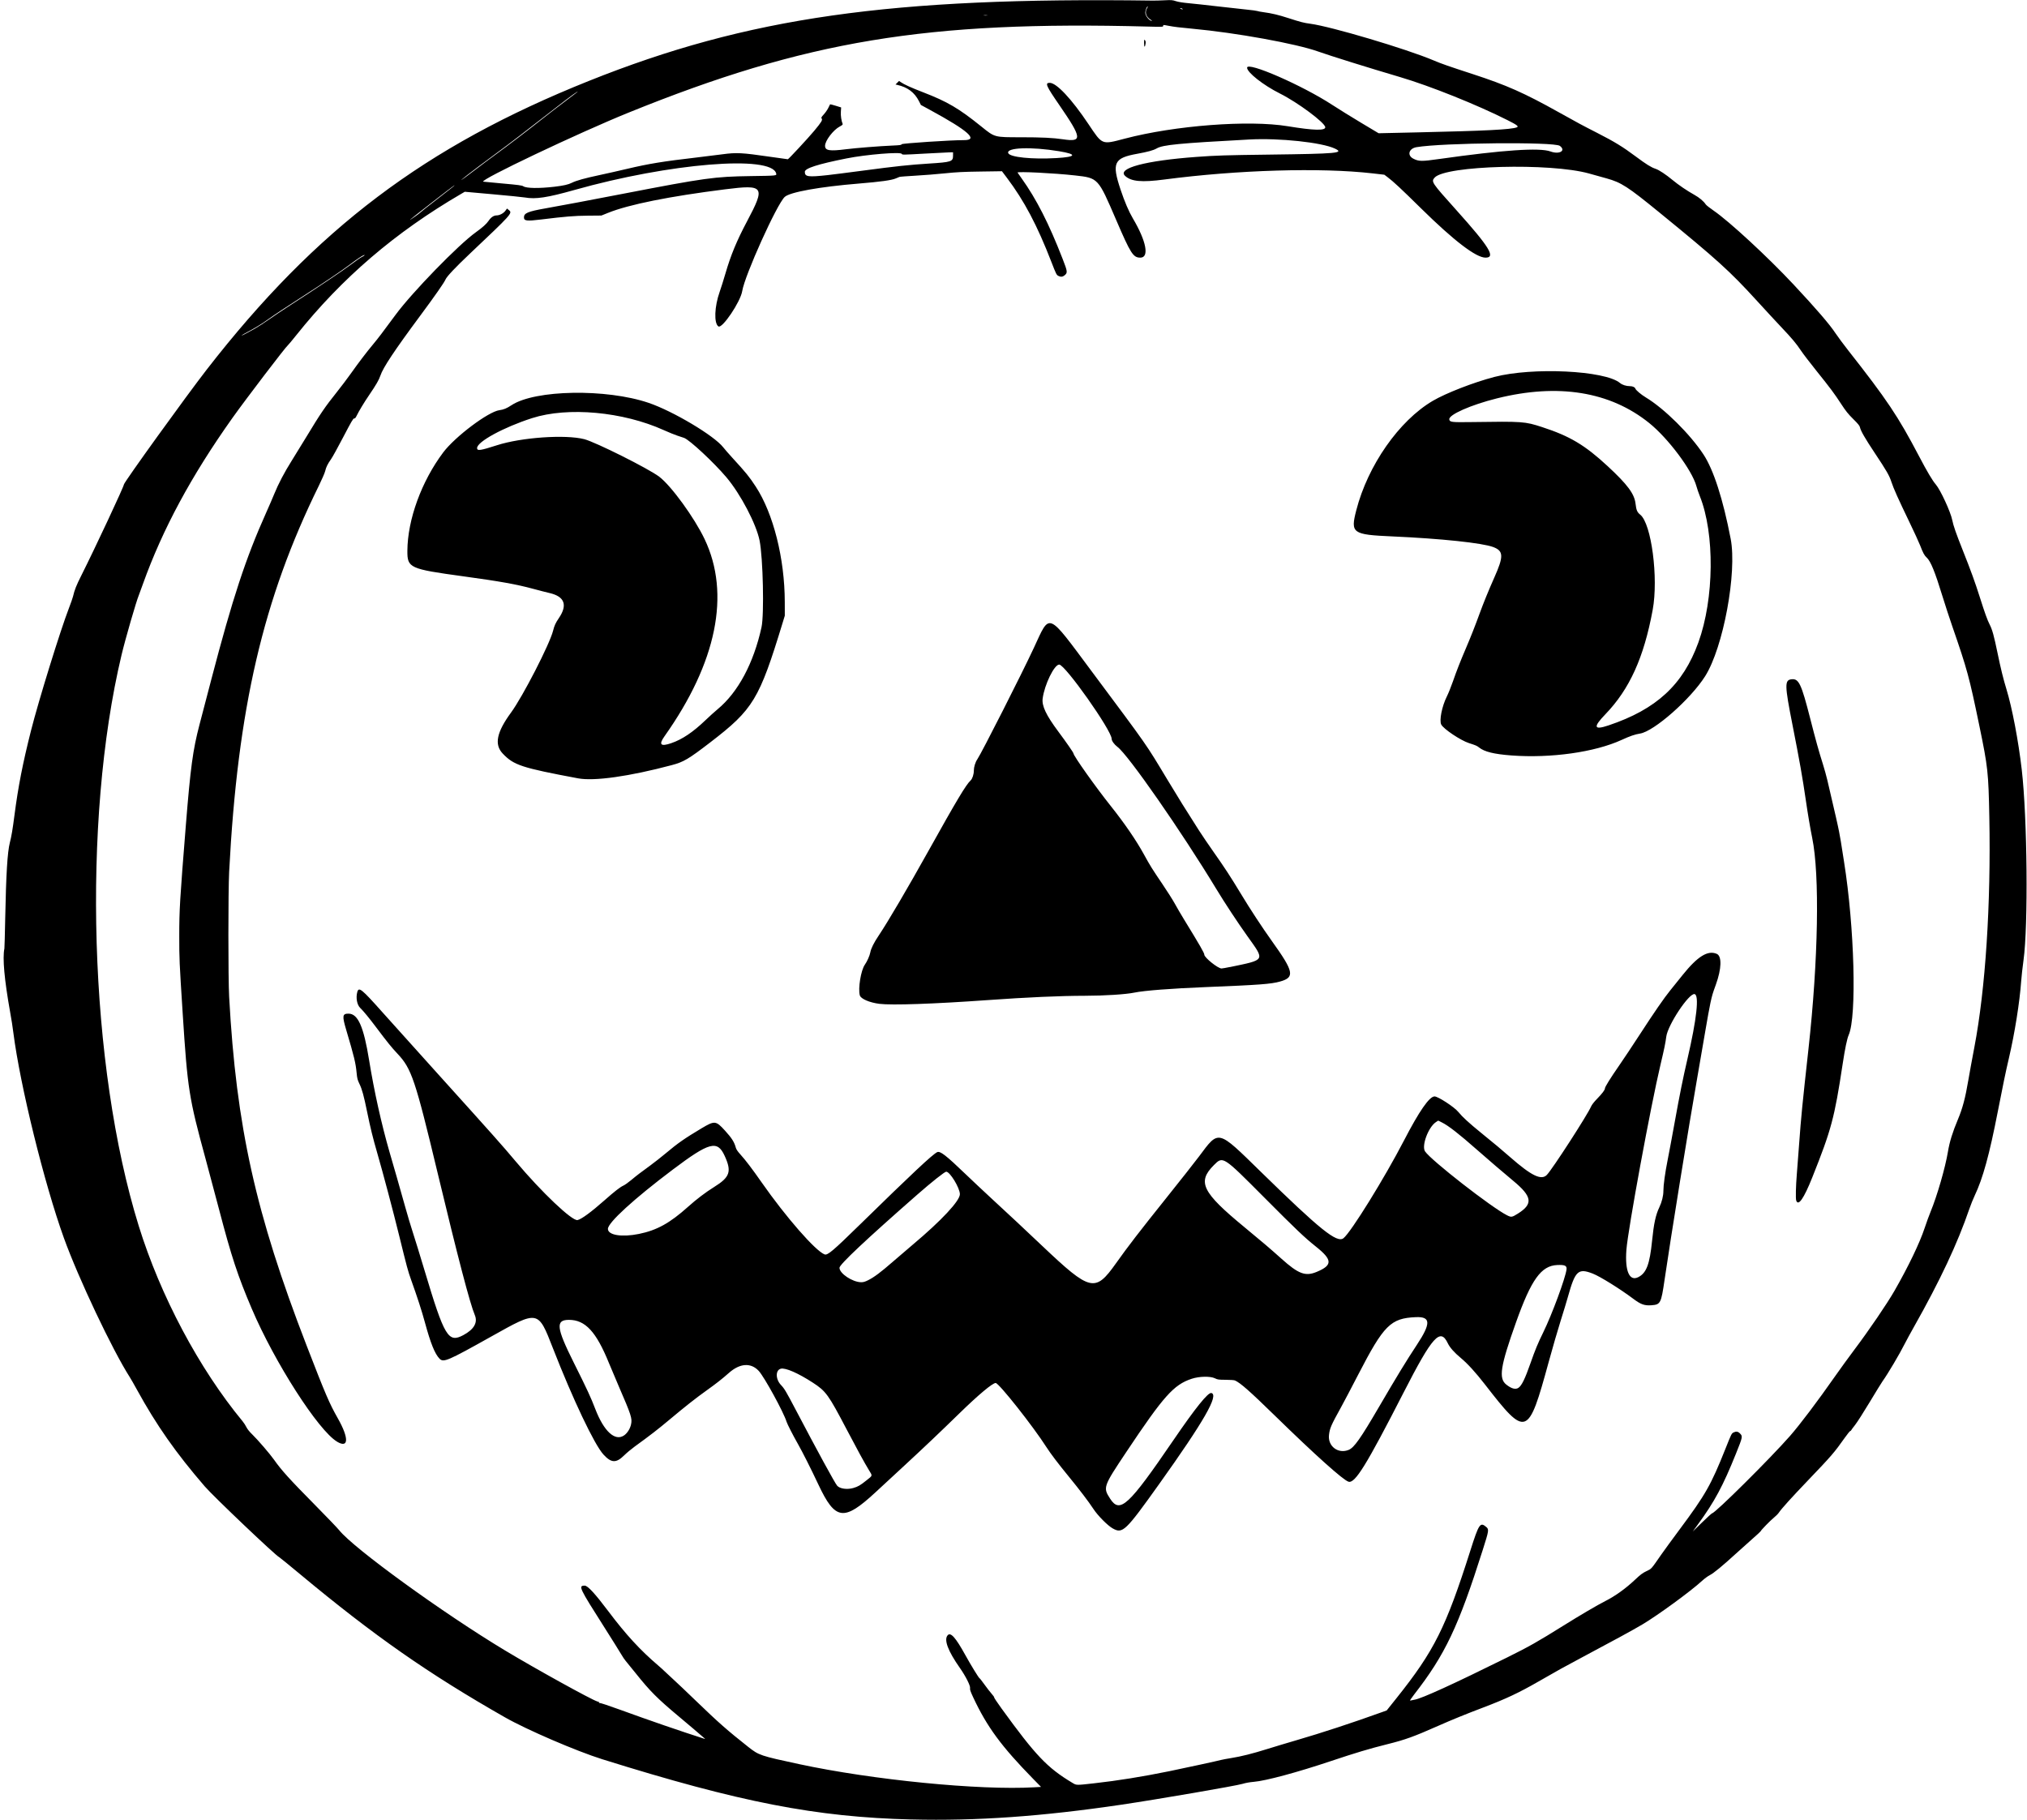<?xml version="1.0" encoding="UTF-8" standalone="no"?>
<svg id="svg4258" xmlns:rdf="http://www.w3.org/1999/02/22-rdf-syntax-ns#" xmlns="http://www.w3.org/2000/svg" height="3144" viewBox="0 0 3501 3144" width="3501" version="1.1" xmlns:cc="http://creativecommons.org/ns#" xmlns:dc="http://purl.org/dc/elements/1.1/">
<path id="path4268" d="m1574.5 3143c-165.1-4.065-296.76-29.716-534.47-104.13-44.62-14-130.5-51-168-72.4-132.28-75.4-225.77-140.7-353.51-247-19.256-16.029-35.565-29.329-36.244-29.557-5.138-1.722-113.34-104.59-128.57-122.24-49.874-57.769-83.459-105.67-117.21-167.18-4.829-8.8-10.362-18.475-12.296-21.5-30.199-47.236-88.764-170.95-113.84-240.49-33.918-94-75.527-263-87.273-354.5-1.568-12.211-2.891-20.681-5.623-36-9.947-55.779-13.325-93.305-9.856-109.5 0.236-1.1 0.874-24.725 1.418-52.5 1.49-76.066 3.818-114.13 7.973-130.38 2.872-11.237 4.749-22.37 8.026-47.616 6.414-49.399 14.228-89.362 28.55-146 13.204-52.216 50.594-172.94 65.558-211.67 3.224-8.344 6.369-17.344 6.989-20 2.698-11.552 5.561-18.764 14.582-36.729 23.91-47.62 73.32-153.25 73.32-156.75 0-3.56 107.76-153.04 143.35-198.85 188.94-243.16 376.39-384.76 659.35-498.08 275-110.11 521.5-145.24 974.3-138.9 4.125 0.058 13.351-0.191 20.502-0.554 11.683-0.592 13.645-0.442 19.333 1.474 4.017 1.353 12.114 2.663 22.152 3.584 8.702 0.798 31.052 3.234 49.666 5.413 18.615 2.179 41.27 4.69 50.345 5.581 9.075 0.891 17.4 2.006 18.5 2.479 1.1 0.473 5.825 1.369 10.5 1.992 14.535 1.937 25.912 4.64 43.519 10.341 20.844 6.749 26.619 8.236 37.481 9.654 35.736 4.665 166.7 43.613 213.34 63.447 13.228 5.625 25.871 10.047 67.158 23.49 58.582 19.074 89.113 32.619 149 66.103 32.736 18.303 40.293 22.363 66.352 35.646 29.331 14.951 44.187 24.048 66.661 40.823 18.026 13.454 26.234 18.544 34.121 21.157 5.859 1.941 17.796 9.851 29.366 19.458 10.121 8.404 25.103 18.569 37.468 25.419 8.531 4.727 16.055 11.065 19.701 16.597 0.918 1.392 6.998 6.186 13.513 10.653 27.141 18.609 93.666 80.109 138.18 127.74 39.269 42.021 62.298 68.792 72.548 84.337 3.682 5.584 13.322 18.588 21.423 28.898 67.598 86.031 86.367 114.07 122.68 183.25 14.064 26.794 23.215 42.215 29.075 49 7.976 9.234 25.623 47.552 28.356 61.57 1.833 9.4 6.544 22.925 18.09 51.93 13.884 34.877 21.22 55.06 29.441 81 8.793 27.743 13.08 39.629 17.13 47.5 4.438 8.623 7.374 19.263 13.482 48.857 5.611 27.184 9.864 44.478 15.403 62.643 9.889 32.428 20.702 89.255 26.451 139 9.594 83.03 11.315 269.6 3.036 329.19-1.643 11.825-3.437 27.869-3.987 35.654-2.608 36.888-11.216 90.854-21.442 134.42-5.257 22.4-10.177 46.074-19.063 91.731-14.39 73.939-25.693 115.09-39.691 144.5-2.749 5.775-6.921 16.125-9.272 23-20.495 59.932-50.61 124.07-96.015 204.48-5.896 10.442-12.754 23.042-15.241 28-9.056 18.057-29.677 52.914-38.758 65.515-1.784 2.475-11.769 18.69-22.19 36.033s-21.779 35.097-25.24 39.453c-3.461 4.356-6.518 8.503-6.791 9.217s-1.012 1.302-1.641 1.309c-0.629 0.01-4.728 5.069-9.109 11.25-18.742 26.44-22.839 31.185-64.52 74.738-27.84 29.09-45.229 48.345-49.534 54.85-1.433 2.166-5.339 6.123-8.679 8.794-5.932 4.743-22.801 22.08-22.801 23.434 0 0.375-6.412 6.298-14.25 13.164-7.838 6.865-21 18.661-29.25 26.213-22.374 20.482-37.79 33.157-44.356 36.472-3.225 1.628-9.113 5.942-13.084 9.587-19.946 18.304-76.346 59.526-103.56 75.69-15.904 9.447-51.404 28.806-106 57.808-28.548 15.164-40.522 21.81-73.5 40.795-33.346 19.197-56.531 30.103-95 44.689-30.375 11.517-53.863 21.087-78.5 31.986-42.073 18.612-56.4 23.773-87.5 31.521-30.151 7.512-55.087 14.971-97 29.015-58.882 19.73-112.84 34.258-133.49 35.941-6.767 0.551-14.296 1.893-19.091 3.4-10.766 3.385-145.78 26.635-209.42 36.063-137.18 20.323-250.39 28.298-362.5 25.538zm212.27-55.617 11.273-0.65-13.312-13.596c-55.009-56.18-80.036-90.166-103.71-140.84-4.915-10.519-6.053-13.849-5.537-16.198 0.847-3.857-7.596-20.617-17.456-34.652-20.803-29.61-28.049-48.924-21.257-56.66 5.125-5.837 13.731 3.772 30.344 33.881 9.605 17.408 23.675 40.369 24.736 40.369 0.407 0 4.198 4.838 8.425 10.75 4.227 5.912 9.903 13.224 12.613 16.247 2.71 3.023 4.584 5.723 4.164 6-0.419 0.277 5.266 8.828 12.635 19.003 59.118 81.632 78.988 102.52 122.23 128.5 7.571 4.548 5.996 4.509 38.076 0.932 40.541-4.521 82.926-11.349 129.89-20.925 25.724-5.245 85.154-18.171 89.609-19.49 1.65-0.489 9.058-1.862 16.463-3.052 18.153-2.917 36.926-7.63 63.42-15.92 12.164-3.807 34.495-10.522 49.624-14.924 43.754-12.731 96.662-30.11 148.28-48.708l7.79-2.807 16.806-21.051c65.211-81.684 85.357-121.92 127.69-255.05 14.723-46.299 16.952-49.658 27.217-41.02 5.219 4.391 5.025 5.727-5.769 39.754-42.17 132.94-64.988 181-118.73 250.1-5.412 6.959-7.724 10.615-6.46 10.213 1.083-0.344 4.487-1.035 7.563-1.536 12.212-1.988 67.168-27.079 159.6-72.87 37.854-18.753 52.643-27.118 97.5-55.146 28.409-17.751 58.806-35.592 71.926-42.215 17.297-8.732 35.417-21.725 51.574-36.983 9.336-8.817 13.048-11.6 19.728-14.793 9.074-4.337 7.415-2.477 25.87-29.009 4.782-6.875 18.909-26.225 31.393-43 44.765-60.151 54.26-76.871 79.217-139.5 10.264-25.757 10.543-26.32 13.878-28.045 4.325-2.236 7.729-1.796 10.94 1.416 5.22 5.219 5.121 5.744-6.568 34.857-22.551 56.167-37.01 83.066-65.993 122.77l-8.759 12 16.179-15.75c8.899-8.662 16.672-15.75 17.275-15.75 5.081 0 100.43-94.656 134.48-133.5 17.322-19.762 47.381-59.574 77.864-103.13 8.8-12.573 23.615-32.988 32.922-45.367 26.127-34.75 56.93-79.984 69.91-102.66 24.004-41.94 43.345-82.248 51.988-108.34 3.006-9.075 7.601-21.675 10.212-28 11.298-27.366 25.328-75.917 29.909-103.5 2.883-17.36 7.912-33.604 17.436-56.324 7.875-18.786 12.609-36.634 17.684-66.676 1.951-11.55 6.658-37.28 10.46-57.177 19.284-100.93 28.812-247.21 25.914-397.82-1.488-77.319-2.512-86.747-17.052-156.99-17.777-85.881-20.984-97.688-46.851-172.51-5.039-14.575-12.54-37.525-16.67-51-13.282-43.34-20.725-61.641-27.616-67.912-4.032-3.669-6.175-7.643-11.369-21.088-2.018-5.225-10.397-23.45-18.619-40.5-19.298-40.018-27.242-57.738-30.897-68.925-3.707-11.342-8.032-18.869-28.778-50.075-16.918-25.449-24.276-38.234-25.606-44.492-0.563-2.649-3.363-6.081-11.606-14.225-8.643-8.538-12.83-13.747-20.475-25.47-12.25-18.784-18.378-27.002-43.532-58.383-11.273-14.063-23.138-29.588-26.367-34.5-7.534-11.46-15.854-21.4-33.002-39.43-7.585-7.975-26.937-28.9-43.005-46.5-47.111-51.604-68.401-70.884-168.4-152.5-54.714-44.656-65.755-51.792-91.093-58.868-5.775-1.613-19.5-5.44-30.5-8.504-67.073-18.687-248.18-13.835-266.6 7.143-6.251 7.12-5.592 8.104 37.832 56.495 56.883 63.391 68.125 81.734 50.088 81.734-16.474 0-54.49-29.074-111.8-85.501-34.363-33.834-47.192-45.797-57.267-53.4l-5.75-4.339-20.25-2.325c-89.563-10.284-232.86-6.055-359.75 10.617-39.207 5.151-57.354 3.467-67.75-6.289-14.05-13.185 35.553-26.371 123.25-32.764 34.95-2.548 48.932-2.99 125.5-3.969 118.17-1.51 130.16-2.604 113.73-10.378-22.689-10.734-95.915-18.538-147.73-15.745-122.9 6.624-149.47 9.198-160.33 15.532-5.375 3.135-15.68 5.965-33.172 9.11-40.656 7.31-44.516 15.543-29.045 61.95 6.914 20.741 14.242 37.905 21.182 49.617 23.358 39.418 28.793 67.891 12.957 67.879-12.384-0.009-16.57-6.55-41.921-65.496-31.121-72.364-30.769-71.983-70.629-76.474-35.619-4.014-100.92-7.247-99.483-4.925 0.475 0.769 3.597 5.223 6.937 9.899 25.752 36.048 47.16 78.089 70.938 139.31 8.492 21.864 8.714 23.7 3.413 28.161-3.404 2.865-6.668 3.189-10.765 1.071-3.293-1.703-3.904-2.919-12.091-24.044-24.593-63.458-46.99-105.83-76.845-145.38l-8.591-11.381-37.029 0.538c-29.85 0.434-41.801 1.036-61.644 3.107-13.538 1.413-36.263 3.219-50.5 4.013-14.237 0.794-26.785 1.771-27.885 2.171-1.1 0.4-3.824 1.531-6.052 2.514-7.211 3.181-26.296 5.849-63.948 8.94-68.148 5.594-119.28 14.82-128.17 23.127-13.71 12.811-69.035 135.48-73.385 162.7-2.934 18.365-34.546 65.311-41.064 60.983-7.97-5.292-6.917-34.379 2.168-59.847 2.224-6.236 6.673-20.372 9.885-31.413 9.256-31.814 19.591-56.8 37.257-90.076 32.205-60.661 29.924-64.046-37.422-55.56-96.884 12.208-166.68 26.243-202.64 40.749l-11.375 4.588-23.625 0.211c-23.343 0.209-38.46 1.447-80.125 6.563-25.325 3.11-30 2.543-30-3.64 0-7.315 6.674-10.131 36.577-15.433 29.285-5.193 74.038-13.615 135.92-25.579 140.24-27.113 156.68-29.389 218.67-30.275 46.06-0.659 45.433-0.594 44.43-4.587-8.07-32.152-184.21-17.729-348.23 28.515-47.312 13.339-67.058 16.32-85.99 12.984-3.781-0.666-28.635-3.155-55.232-5.53l-48.358-4.319-6.142 3.582c-113.86 66.37-205.85 145.18-284.55 243.74-7.466 9.35-14.126 17.34-14.799 17.756-3.182 1.965-73.101 93.655-95.887 125.74-70.979 99.956-120.6 192.03-154.52 286.69-3.312 9.243-6.433 17.78-6.935 18.971-4.586 10.873-23.364 75.76-30.049 103.83-68.551 287.9-55.842 709.92 29.694 986 37.486 120.99 104.34 246.73 179.57 337.74 2.156 2.608 5.058 7.108 6.448 10 1.596 3.319 5.393 8.023 10.299 12.758 9.195 8.875 30.453 33.587 37.42 43.5 12.793 18.202 26.855 33.741 70.586 78 20.107 20.35 39.019 40.082 42.026 43.85 25.055 31.385 179.49 143.34 286.47 207.67 53.276 32.037 149.25 85.09 159.29 88.052 3.062 0.904 3.919 1.529 3 2.19-0.91 0.655-0.755 0.753 0.53 0.337 1.063-0.344 15.364 4.346 34.5 11.315 52.104 18.976 105.67 37.436 147.18 50.723 0.924 0.296 1.116 0.145 0.5-0.394-10.275-8.976-27.225-23.387-44.045-37.446-38.091-31.838-50.464-44.236-75.651-75.799-7.681-9.625-15.362-19.075-17.071-21-1.708-1.925-5.33-7.325-8.047-12-2.717-4.675-15.381-24.925-28.141-45-44.598-70.163-45.885-72.888-34.46-72.986 5.076-0.044 17.986 13.995 40.91 44.486 30.022 39.931 54.917 67.004 85.859 93.369 4.045 3.447 8.995 7.925 11 9.95 2.005 2.026 8.595 8.152 14.645 13.614 6.05 5.462 24.275 22.755 40.5 38.429 37.512 36.239 53.784 50.557 89.5 78.755 18.329 14.471 20.871 15.33 88 29.748 127.28 27.336 311.33 45.446 406.27 39.976zm135.2-447.1c-8.88-4.975-25.931-22.182-33.523-33.827-7.961-12.212-23.834-33.057-43.025-56.5-17.921-21.892-30.814-38.885-37.908-49.962-23.2-36.3-82.3-111-87.8-111-5.432 0-29.822 20.418-62.712 52.5-34.299 33.456-60.269 58.107-96.981 92.056l-47.922 44.316c-54.719 50.603-69.402 48.609-98.57-13.386-12.737-27.071-27.805-56.958-35.537-70.487-7.902-13.827-18.29-34.118-19.454-38-4.808-16.042-38.367-77.404-48.055-87.868-13.526-14.609-32.544-13.34-51.462 3.433-11.502 10.198-22.078 18.499-38.5 30.216-18.689 13.335-36.792 27.598-64.688 50.967-20.02 16.771-32.63 26.517-59.846 46.252-5.689 4.125-13.908 11.018-18.265 15.317-13.544 13.363-22.031 12.95-35.444-1.727-15.671-17.147-52.788-95.266-87.378-183.9-25.666-65.77-24.86-65.616-105.88-20.235-76.198 42.681-83.032 45.606-89.93 38.498-8.024-8.268-15.387-26.536-25.127-62.343-5.56-20.44-13.01-43.425-24.183-74.609-5.093-14.215-7.044-21.455-20.205-75-10.586-43.066-28.007-108.73-38.04-143.38-7.618-26.31-11.834-43.47-17.53-71.349-5.664-27.72-8.632-38.544-13.11-47.819-3.366-6.97-4.025-9.508-4.919-18.947-1.647-17.38-4.125-27.639-17.874-74.005-7.339-24.749-6.832-28.5 3.856-28.5 16.284 0 26.19 22.411 35.582 80.5 8.63 53.377 21.274 110.23 35.381 159.1 2.683 9.294 8.265 28.598 12.404 42.898 4.139 14.3 10.703 37.475 14.586 51.5 3.883 14.025 9.748 33.638 13.033 43.585 3.285 9.947 12.5 39.872 20.478 66.5 34.269 114.38 40.781 125.21 66.873 111.21 18.493-9.927 25.248-21.817 19.744-34.75-8.267-19.423-29.204-99.44-63.986-244.54-38.963-162.55-45.177-181.02-69.603-206.89-9.906-10.494-17.646-20.066-36.279-44.871-12.688-16.89-21.927-28.135-28.251-34.384-5.356-5.294-7.523-17.469-4.832-27.158 2.629-9.467 7.308-5.697 43.819 35.305 12.979 14.575 54.653 60.925 92.608 103 100.04 110.9 113.68 126.23 137.43 154.5 44.401 52.858 97.166 102.93 106.5 101.07 6.665-1.333 23.626-13.769 47.041-34.489 16.798-14.865 26.805-22.658 32.116-25.007 2.499-1.106 8.547-5.368 13.439-9.473 4.892-4.104 11.278-9.221 14.191-11.37 2.913-2.149 11.463-8.46 19.001-14.026 7.537-5.565 19.238-14.763 26-20.44 21.55-18.09 32.943-26.06 62.32-43.598 22.893-13.667 24.895-13.47 40.753 4.006 11.788 12.992 15.938 19.563 18.624 29.492 0.772 2.854 3.367 6.624 8.259 12 8.468 9.306 20.061 24.577 36.317 47.838 42 60.101 92.93 118.39 108.68 124.37 5.142 1.954 14.248-5.73 61.004-51.476 89.84-87.899 125.4-121.24 133.47-125.13 5.112-2.468 15.165 5.334 49.878 38.709 9.9 9.519 29.015 27.482 42.479 39.919 38.355 35.432 53.06 49.18 89.521 83.701 82.846 78.437 91.001 80.361 126.8 29.912 20.738-29.224 40.704-55.159 86.355-112.18 24.298-30.348 50.007-62.973 57.132-72.5 34.868-46.624 31.317-47.498 106.78 26.281 102.63 100.35 131.6 123.63 142.82 114.8 12.856-10.112 70.976-103.97 104.59-168.91 26.229-50.666 43.812-76 52.749-76 6.059 0 34.22 18.393 40.99 26.772 6.872 8.505 18.525 19.2 39.278 36.047 24.191 19.638 35.567 29.152 50.5 42.236 36.729 32.181 53.631 40.338 63.172 30.488 9.505-9.813 70.109-103.54 76.322-118.03 1.31-3.056 5.159-8.01 10.434-13.428 8.971-9.215 13.572-15.339 13.572-18.064 0-2.469 9.607-17.897 24.643-39.574 7.229-10.422 22.931-34.023 34.895-52.448 25.924-39.924 42.472-63.903 53.486-77.5 4.455-5.5 13.941-17.285 21.079-26.19 25.953-32.374 43.712-43.351 59.111-36.54 8.939 3.954 8.235 25.894-1.709 53.267-5.685 15.65-6.438 18.194-9.359 31.64-1.652 7.602-5.532 28.897-8.622 47.322-3.09 18.425-9.456 55.325-14.146 82-14.233 80.953-46.209 278.69-56.438 349-5.88 40.421-6.973 42.552-22.424 43.72-12.117 0.916-18.491-1.317-31.374-10.995-23.006-17.282-57.694-38.857-70.286-43.717-25.115-9.694-30.229-4.91-42.758 39.992-2.225 7.975-7.896 26.65-12.602 41.5s-13.973 46.793-20.594 70.985c-35.656 130.29-38.547 131.31-110.18 39.015-16.019-20.64-30.004-35.982-41.51-45.536-11.386-9.455-19.154-18.218-22.598-25.491-12.97-27.393-26.591-12.247-76.262 84.796-64.607 126.22-84.124 157.8-95.348 154.23-9.434-2.994-57.519-46.139-126.93-113.89-43.435-42.395-59.603-56.657-69.073-60.932-1.44-0.65-8.224-1.148-16-1.175-12.298-0.042-13.945-0.267-18.5-2.521-8.005-3.962-27.34-3.564-40.5 0.834-30.895 10.326-48.144 29.665-112.53 126.17-40.258 60.34-40.66 61.501-28.042 81.007 16.872 26.082 31.75 12.308 109.09-100.99 38.029-55.712 60.036-83.082 65.666-81.669 13.331 3.346-12.59 48.574-90.076 157.17-58.337 81.759-63.119 86.345-80.106 76.827zm-447.93-69.938c8.06-2.39 11.793-4.562 22.359-13.012 11.286-9.025 10.863-7.18 4.174-18.211-7.869-12.977-20.254-35.627-38.092-69.667-31.716-60.52-35.886-66.294-58.509-81.004-25.398-16.514-47.407-26.116-55.313-24.132-9.445 2.37-9.323 18.122 0.218 28.136 5.946 6.24 8.732 10.924 25.586 43 37.462 71.298 67.421 126.22 71.398 130.89 4.582 5.382 17.386 7.198 28.179 3.998zm855.53-65.865c9.309-3.889 20.389-19.622 52.139-74.025 30.772-52.729 47.526-80.2 65.414-107.26 24.633-37.263 24.228-49.03-1.648-47.936-43.544 1.84-55.31 13.569-99.576 99.261-11.951 23.135-25.454 48.785-30.007 57-16.953 30.59-19.17 35.71-20.482 47.314-2.213 19.559 16.001 33.235 34.16 25.648zm-1252-24.7c5.833-3.903 10.802-11.702 12.419-19.49 2.125-10.236 0.352-15.692-21.496-66.14-5.331-12.309-12.836-30.084-16.679-39.5-22.1-54.4-40.9-74.7-69.11-74.7-23.432 0-21.917 13.32 8.426 74.104 23.028 46.129 29.324 59.697 37.062 79.858 14.747 38.426 33.922 56.18 49.452 45.787zm1545-82.402c5.619-3.682 11.369-15.421 20.899-42.665 7.981-22.817 12.795-34.451 22.007-53.183 14.918-30.335 38.364-93.762 40.199-108.74 0.793-6.48-2.82-8.171-16.176-7.569-27.619 1.245-44.684 24.997-70.996 98.812-27.21 76.335-30.436 97.014-16.812 107.76 8.924 7.039 15.84 8.89 20.88 5.588zm-1123.2-185.9c10.25-5.1 22.027-13.895 42.244-31.547 9.807-8.562 25.48-21.988 34.83-29.837 49.488-41.54 81.584-75.933 81.466-87.296-0.113-10.778-17.168-38.8-23.616-38.8-2.645 0-25.025 17.729-49.849 39.49-88.705 77.757-134.5 120.82-134.5 126.48 0 9.853 22.347 24.76 37.425 24.965 3.719 0.05 6.659-0.796 12-3.454zm1330.4-5.397c13.969-7.219 19.593-22.184 23.707-63.082 2.945-29.276 6.23-44.409 12.484-57.5 4.375-9.158 7.02-19.787 7.02-28.204 0-10.223 2.888-31.163 7.489-54.296 2.461-12.375 7.839-41.175 11.951-64 8.597-47.717 14.479-76.92 22.058-109.5 16.101-69.218 20.648-110.69 12.312-112.3-9.647-1.858-46.316 53.444-48.853 73.676-1.319 10.516-3.519 21.198-9.81 47.622-17.015 71.471-56.381 285.2-59.036 320.53-2.764 36.772 5.258 55.027 20.679 47.057zm-555.47-9.062c27.498-11.482 27.216-20.771-1.321-43.502-19.74-15.723-33.838-29.121-89.5-85.048-71.661-72.002-71.093-71.637-86.878-55.849-29.182 29.186-20.463 46.877 52.877 107.29 29.464 24.269 45.077 37.578 63.501 54.131 29.772 26.748 41.644 31.197 61.321 22.981zm-1170.8-65.5c31.114-6.339 53.336-18.628 85-47.001 14.46-12.958 30.266-24.957 44.66-33.905 27.745-17.247 30.967-26.754 18.37-54.19-12.542-27.317-26.322-23.627-89.53 23.976-67.079 50.517-112 91.581-112 102.38 0 10.838 23.974 14.754 53.5 8.738zm1518.1-35.073c26.709-16.722 24.925-29.44-7.945-56.653-15.854-13.125-43.468-36.793-62.152-53.269-31.594-27.861-49.874-42.102-61.207-47.681l-6.285-3.094-3.919 2.593c-13.116 8.68-25.13 40.972-18.802 50.535 10.156 15.347 115.26 97.275 141.69 110.45 7.365 3.67 8.418 3.507 18.616-2.877zm-2039.4 393.9c-32.39-19.2-107.86-136.9-147.41-229.8-24.224-56.902-35.089-89.864-56.203-170.5-7.417-28.325-18.015-68.078-23.552-88.339-28.746-105.2-31.123-120.31-39.503-251.16-5.773-90.14-5.931-93.704-5.931-133.5 0-45.523 0.975-61.915 11.421-192 7.967-99.211 12.102-129.69 23.494-173.16 3.555-13.564 12.795-48.89 20.535-78.5 36.44-139.4 59.37-209.14 94.43-287.3 5.058-11.275 11.383-25.9 14.055-32.5 7.093-17.521 17.626-37.621 30.132-57.5 6.055-9.625 17.538-28.3 25.518-41.5 24.35-40.278 32.092-51.658 52.628-77.359 7.189-8.998 17.903-23.173 23.809-31.5 13.882-19.574 27.431-37.372 38.933-51.141 8.347-9.992 16.186-20.291 38.556-50.656 28.76-39.04 108.82-121.36 138.88-142.81 11.172-7.97 18.5-14.565 21.916-19.722 3.936-5.942 8.9-9.313 13.715-9.313 5.253 0 12.058-3.588 15.305-8.071l2.757-3.806 3.653 3.011c5.976 4.926 3.843 7.286-67.623 74.809-25.033 23.652-40.099 39.626-42.267 44.815-2.201 5.269-18.236 28.239-43.239 61.942-44.814 60.408-64.716 90.348-69.262 104.2-2.356 7.177-7.569 16.172-19.472 33.602-8.509 12.46-17.606 27.53-21.597 35.777-1.705 3.524-2.812 4.704-4.22 4.5-1.571-0.228-4.863 5.39-18.586 31.723-9.172 17.6-18.737 34.925-21.254 38.5-6.003 8.527-8.538 13.676-10.196 20.719-0.749 3.18-5.676 14.556-10.949 25.281-96.414 196.1-140.17 384.51-154.9 667-1.748 33.506-1.741 184.04 0.009 216 12.273 224.08 45.644 374.31 133.75 602.14 32.99 85.308 39.206 99.802 53.961 125.84 19.456 34.329 18.88 52.339-1.29 40.348zm2520.2-416.5c-1.178-3.432-0.68-25.128 1.05-45.75 0.854-10.175 2.689-34.25 4.079-53.5 3.171-43.915 5.46-67.148 16.015-162.5 16.967-153.28 19.58-300.9 6.455-364.69-3.192-15.514-7.697-42.108-10.929-64.525-5.594-38.792-10.889-68.735-23.059-130.4-13.771-69.778-13.912-77.921-1.364-79.126 12.285-1.18 16.643 8.085 31.902 67.815 9.844 38.534 14.636 55.749 22.033 79.158 2.479 7.845 5.875 20.114 7.548 27.264 14.758 63.104 18.074 77.666 20.269 89 1.385 7.15 2.769 14.8 3.077 17 0.307 2.2 2.786 17.95 5.508 35 18.044 113.02 22.189 267.28 8.041 299.26-2.817 6.369-6.448 23.823-10.45 50.238-14.118 93.175-19.538 113.4-52.528 196-14.501 36.308-24.094 50.101-27.646 39.75zm-1583.4-339.8c-17.217-2.134-32.26-8.63-33.933-14.654-3.277-11.802 1.893-43.359 8.679-52.968 3.909-5.536 8.36-15.537 9.387-21.093 1.302-7.044 6.142-16.734 14.835-29.699 15.609-23.28 49.709-81.321 85.507-145.54 48.828-87.593 64.911-114.48 72.935-121.94 3.084-2.867 5.59-10.513 5.59-17.059 0-6.18 2.567-14.511 6.016-19.524 7.18-10.436 77.034-148.11 97.408-191.98 28.736-61.874 22.198-64.516 100.53 40.629 98.663 132.43 91.912 122.76 130.74 187.25 19.015 31.58 30.519 50.074 54.084 86.946 5.21 8.152 16.509 24.802 25.108 37 19.147 27.159 29.878 43.594 47.13 72.179 16.372 27.127 37.45 59.249 54.41 82.918 37.321 52.085 39.231 61.789 13.573 68.962-15.813 4.421-35.385 5.889-128.5 9.641-59.473 2.396-106.31 6.008-123 9.485-14.829 3.09-51.797 5.47-85.5 5.505-42.748 0.044-99.425 2.566-168.5 7.499-92.08 6.575-165.1 9.099-186.5 6.447zm605.23-63.514c62.3-12.992 60.874-10.465 30.184-53.477-16.704-23.411-38.899-57.091-53.354-80.965-60.557-100.02-152.69-232.45-171.14-246-5.3-4-9.9-10.3-9.9-13.8 0-14.5-80.4-128.3-90.6-128.3-8.492 0-25.331 34.503-28.552 58.5-1.714 12.769 5.828 28.736 27.02 57.204 13.983 18.784 26.173 36.356 26.173 37.728 0 4.097 38.081 57.809 64.582 91.09 23.741 29.815 43.901 59.249 57.175 83.477 10.638 19.417 13.922 24.69 31.768 51.018 8.395 12.385 18.082 27.685 21.527 34 3.445 6.315 10.538 18.457 15.761 26.982 27.768 45.315 35.188 58.205 35.188 61.127 0 4.996 23.476 23.837 29.734 23.863 1.229 0.01 7.754-1.142 14.5-2.548zm-1125.7-326c-97.739-18.298-111.25-22.747-130.32-42.917-14.784-15.631-10.466-36.728 14.492-70.807 20.36-27.801 66.734-118.08 72.559-141.26 2.273-9.042 4.269-13.392 10.085-21.974 15.211-22.445 9.844-37.062-15.812-43.066-6.05-1.416-19.1-4.772-29-7.459-28.468-7.726-57.468-12.912-120.05-21.472-93.272-12.756-97.015-14.458-96.867-44.057 0.268-53.808 24.38-120.05 61.865-169.95 20.511-27.308 77.975-70.499 97.152-73.022 7.293-0.959 12.501-3.111 20.846-8.613 40.619-26.781 163.64-28.874 236.83-4.03 42.166 14.314 113.11 56.599 128.81 76.775 2.501 3.215 9.469 11.212 15.484 17.771 23.948 26.115 29.478 32.922 40.717 50.114 30.365 46.451 49.956 124.21 50.124 198.96l0.054 24-3.815 12.5c-40.36 132.25-50.661 149.28-124.64 206.13-37.991 29.193-46.191 34.045-66.817 39.536-73.252 19.5-133.82 28.058-161.68 22.842zm161.07-60.866c18.642-6.345 37.39-18.958 58.925-39.639 6.6-6.338 16.05-14.872 21-18.963 35.151-29.052 62.16-79.53 75.724-141.52 4.821-22.031 2.655-119.91-3.313-149.77-5.725-28.645-32.792-80.265-57.284-109.25-21.731-25.718-63.672-64.774-73.152-68.121-1.637-0.578-6.745-2.272-11.353-3.766-4.607-1.493-15.252-5.826-23.656-9.628-70.7-31.92-165.74-40.6-227.5-20.73-49.176 15.821-95 40.768-95 51.721 0 5.203 5.526 4.42 34.273-4.854 42.152-13.6 117.93-18.899 150.75-10.542 19.444 4.95 111.29 50.94 129.67 64.931 20.73 15.777 60.637 70.69 78.273 107.71 45.09 94.637 20.956 213.25-69.323 340.71-10.29 14.528-6.671 18.095 11.932 11.763zm1450.9 21.3c-30.008-2.239-46.591-6.315-55.814-13.719-3.666-2.943-5.532-3.751-17.686-7.662-14.305-4.602-43.7-24.295-47.714-31.966-3.67-7.014 1.202-31.57 9.588-48.325 2.677-5.349 7.444-17.151 10.593-26.226 6.499-18.729 12.54-34.133 22.738-57.979 8.115-18.976 15.714-38.256 23.261-59.021 6.508-17.905 16.129-41.482 25.428-62.314 16.421-36.785 16.118-46.021-1.727-52.737-19.033-7.163-90.098-14.658-174.67-18.422-68.824-3.063-72.142-5.474-61.982-45.027 19.941-77.628 73.881-154.83 132.12-189.11 22.742-13.384 70.989-32.119 106.5-41.357 65.973-17.16 191-11.135 216.83 10.448 4.068 3.399 10.798 5.518 17.524 5.518 4.346 0 8.299 1.797 9.032 4.107 0.889 2.801 9.829 10.36 18.293 15.465 31.759 19.159 76.241 63.192 99.431 98.428 17.403 26.443 33.698 76.967 46.927 145.5 11.286 58.468-12.735 187.93-44.071 237.52-25.022 39.601-88.252 95.301-112.48 99.089-8.749 1.368-17.325 4.32-31.63 10.889-46.364 21.29-122.19 31.997-190.5 26.901zm167.63-51.888c82.712-27.711 128.82-70.251 155.26-143.26 27.349-75.5 28.48-188.03 2.54-252.75-2.094-5.225-4.791-13.1-5.993-17.5-7.476-27.373-48.648-82.383-81.441-108.82-67.531-54.432-157.31-68.974-263-42.597-44.875 11.2-83.46 28.209-82.303 36.282 0.688 4.798 3.762 5.167 38.803 4.656 88.369-1.289 91.646-1.055 121.5 8.662 47.965 15.612 73.933 31.09 113.18 67.457 34.447 31.923 46.283 47.877 48.23 65.007 1.248 10.982 2.822 14.671 8.013 18.783 19.408 15.372 31.736 109.49 21.558 164.6-15.21 82.35-39.955 136.93-81.716 180.25-21.54 22.342-20.032 27.739 5.371 19.228zm-2339.1-684.76c6.325-3.573 17.625-10.864 25.111-16.203 7.486-5.338 24.728-16.869 38.315-25.623 46.268-29.809 90.044-59.185 104.07-69.837 7.7-5.846 15.91-11.557 18.244-12.691 4.289-2.083 6.885-4.423 3.558-3.207-3.274 1.196-11.633 6.853-24.302 16.445-13.432 10.17-48.191 33.651-80.5 54.381-29.363 18.84-49.699 32.328-61 40.459-10.553 7.593-22.738 15.035-36 21.987-4.4 2.307-8.45 4.659-9 5.228-1.429 1.478 8.123-3.381 21.5-10.938zm287-201.32c0.825-0.959 13.875-11.287 29-22.952 26.08-20.114 32.673-25.44 29-23.425-2.216 1.215-76 58.564-76 59.071 0 0.73 16.401-10.836 18-12.694zm231.64-44.453c15.657-1.831 23.984-3.733 30.245-6.906 7.218-3.658 22.197-7.84 46.734-13.048 12.035-2.554 34.032-7.519 48.882-11.032 36.917-8.734 61.995-12.833 119-19.449 14.3-1.66 34.775-4.2 45.5-5.645 23.91-3.221 33.454-2.731 80.79 4.15 16.891 2.455 31.248 4.464 31.905 4.465 1.193 0.001 35.254-36.704 45.47-48.999 12.88-15.501 14.95-18.953 12.871-21.458-1.056-1.273-0.449-2.403 3.78-7.03 2.771-3.032 6.277-8.1 7.792-11.263 1.514-3.162 2.895-5.935 3.069-6.162 0.174-0.227 4.542 0.898 9.707 2.5l9.391 2.912-0.489 7.5c-0.441 6.763 0.893 15.824 3.091 21 0.461 1.085-0.897 2.3-4.9 4.389-11.193 5.84-25.476 24.534-25.476 33.346 0 8.321 7.608 9.587 36 5.991 16.878-2.138 58.303-5.435 79.673-6.34 13.784-0.584 16.236-0.928 16.602-2.325 0.409-1.564 85.836-7.205 107.41-7.092 26.019 0.136 8.006-16.036-57.685-51.789l-16.5-8.98-3.326-6.576c-7.631-15.088-19.819-24.199-37.593-28.105l-2.919-0.641 3.074-3.074 3.074-3.074 2.845 2.01c5.558 3.927 18.051 9.61 38.311 17.426 42.432 16.369 61.957 27.842 101.09 59.4 23.32 18.804 21.947 18.434 68.402 18.44 35.74 0.004 55.426 0.963 72.783 3.546 33.399 4.97 32.685-1.875-6.09-58.366-23.7-34.41-25.7-39.19-17.1-39.19 11.704 0 37.746 27.777 66.953 71.416 24.279 36.276 22.476 35.553 62.416 25.041 86.807-22.847 214.33-32.58 281.73-21.502 44.611 7.332 64.77 7.9 64.77 1.823 0-7.573-47.365-42.856-78.301-58.329-28.6-14.3-56.7-36.4-56.7-44.59 0-11.217 95.37 30.436 147.16 64.272 10.811 7.064 33.236 20.968 49.835 30.899l30.179 18.057 68.665-1.544c116.15-2.612 159.92-4.835 169.89-8.626 4.02-1.529 0.976-3.924-15.653-12.32-52.8-26.69-133.9-59.19-186-74.58-54.6-16.11-121-36.857-141.2-44.068-38-13.618-142.1-32.506-217.3-39.43-21.725-2-31.961-3.251-41.418-5.061-9.403-1.799-9.082-1.81-9.081 0.299 0.001 1.639-1.632 1.707-25.75 1.068-383.24-10.145-590.69 24.207-897.75 148.67-86.977 35.254-258.42 116.73-250.87 119.22 0.477 0.157 15.622 1.597 33.657 3.2 26.925 2.393 33.275 3.243 35.5 4.753 5.303 3.598 27.168 3.924 53.848 0.803zm1018.4-248.02c0.03-6.457 0.141-6.808 1.57-4.95 1.092 1.419 1.358 3.161 0.917 6-1.091 7.026-2.521 6.422-2.487-1.05zm-1157.5 220.42c11.55-8.857 29.1-21.996 39-29.198 20.299-14.766 51.791-38.812 80-61.084 10.45-8.251 28.225-21.951 39.5-30.445 22.775-17.158 22.495-16.936 19-15.117-3.712 1.932-26.048 18.905-67.019 50.927-20.085 15.698-43.935 34.04-53 40.76-46.905 34.77-57.454 42.66-68.313 51.094-6.508 5.054-11.458 9.184-11 9.178 0.458-0.006 10.282-7.258 21.832-16.115zm611 7.522c7.7-0.836 35.6-4.387 62-7.89 56.174-7.455 79.016-9.896 112.5-12.02 39.459-2.503 42-3.346 42-13.941v-5.545l-5.75 0.061c-3.163 0.033-22.968 1.046-44.012 2.25-36.093 2.065-38.293 2.091-38.809 0.466-1.249-3.935-61.243 0.972-95.429 7.805-50.005 9.995-72 17.076-72 23.181 0 8.564 5.404 9.335 39.5 5.633zm1056.5-27.86c110.27-15.617 173.21-19.864 192.03-12.955 15.411 5.657 27.154-1.49 15.971-9.72-9.695-7.135-202.8-5.361-247.5 2.274-13.342 2.279-16.636 14.191-5.495 19.874 9.478 4.835 14.182 4.891 44.995 0.526zm-661.5-1.551c34.67-2.025 36.4-6.583 4.5-11.857-48.237-7.975-91.378-6.366-87.68 3.27 2.727 7.106 40.959 11.053 83.18 8.587zm163-238.84c-8.117-4.95-10.712-12.928-6.468-19.887 1.09-1.788 1.622-3.25 1.181-3.25-1.439 0-4.17 6.985-4.17 10.666 0 5.7 6.872 14.253 11.5 14.314 0.55 0.007-0.369-0.822-2.043-1.842zm-282.7-7.853c-1.512-0.229-3.987-0.229-5.5 0s-0.275 0.417 2.75 0.417 4.263-0.187 2.75-0.417zm337.2-11.284c-0.825-0.533-2.175-0.969-3-0.969-1.333 0-1.333 0.108 0 0.969 0.825 0.533 2.175 0.969 3 0.969 1.333 0 1.333-0.108 0-0.969z"/>
</svg>
